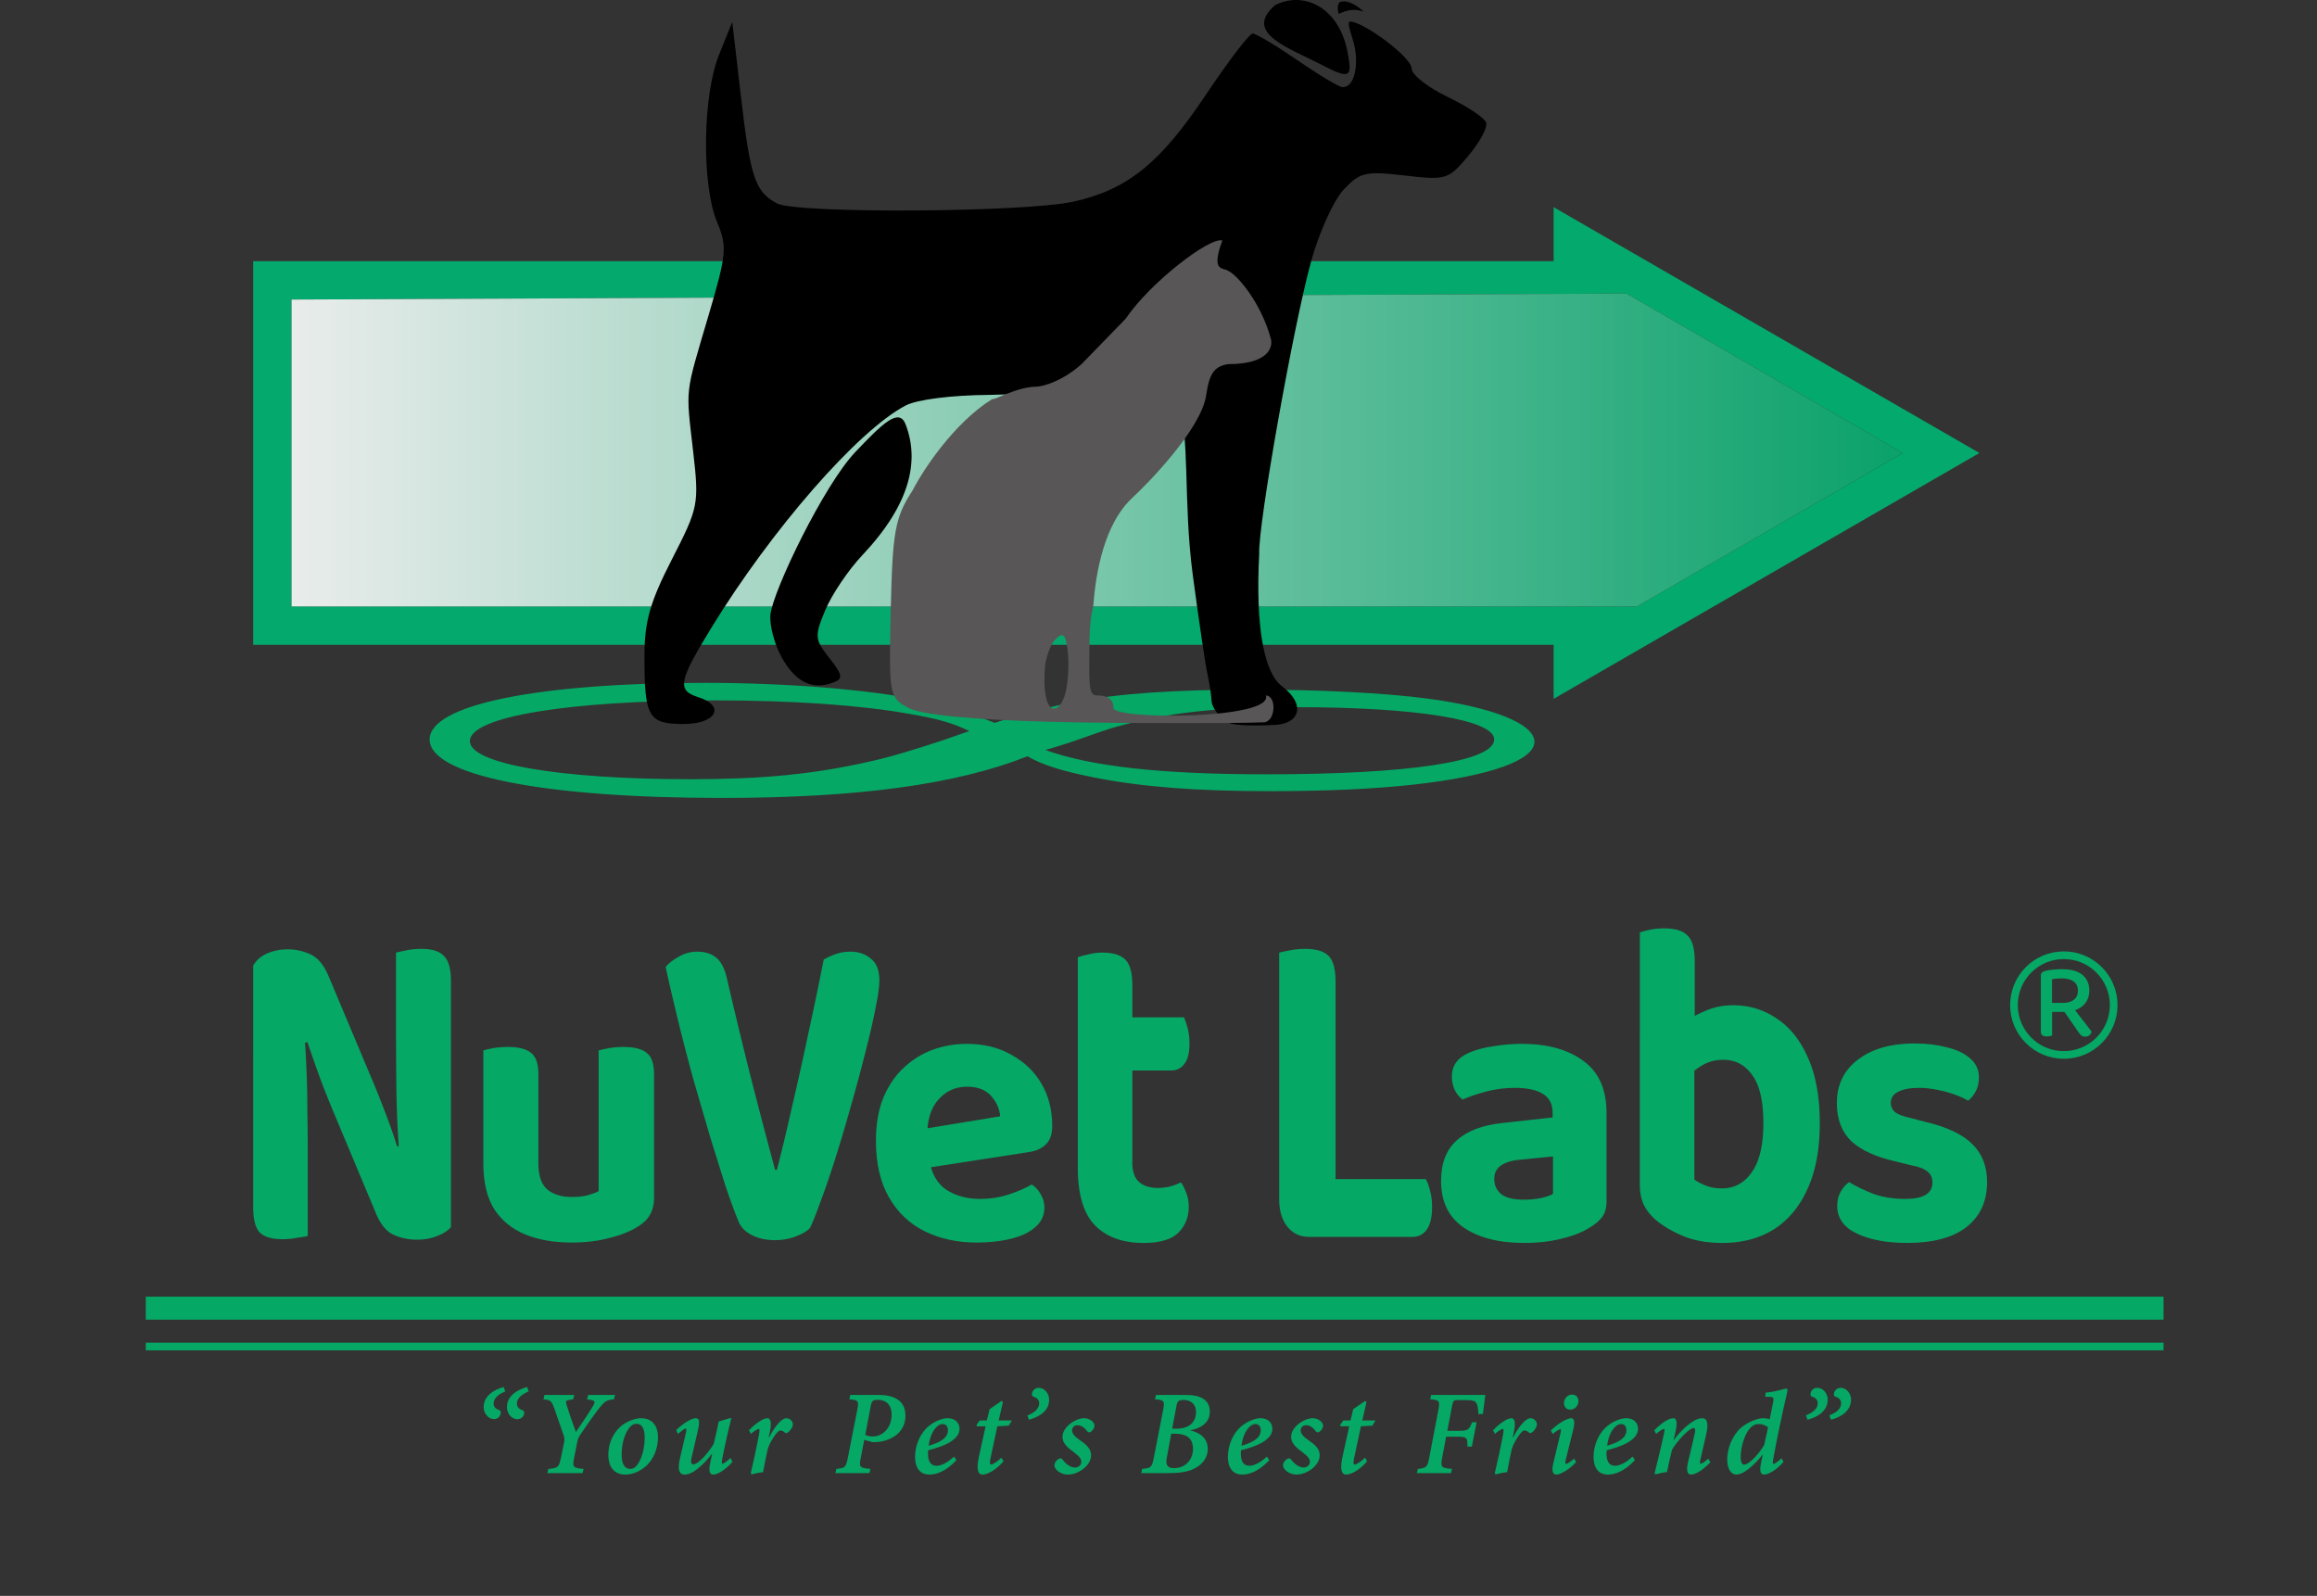 <svg viewBox="0 0 302 208" fill="none" xmlns="http://www.w3.org/2000/svg">
  <rect x="0" y="0" width="302" height="208" fill="#333333" stroke="none"/>
  <g id="NuVet_logo">
    <path id="8" d="M133.927 98.573c1.943 1.128 4.47 1.921 8.745 2.775 6.219 1.219 13.215 1.768 22.737 1.768 7.579 0 13.603-.275 18.85-.854C194.17 101.165 200 99.091 200 96.683c0-2.348-5.441-4.512-13.992-5.64-5.636-.732-13.992-1.159-22.542-1.159-10.494 0-17.49.488-23.515 1.616-3.109.64-6.024 1.341-10.299 2.713-3.498-1.372-6.219-2.226-9.522-2.927C113.134 89.854 102.445 89 91.951 89 69.992 89 56 91.866 56 96.378 56 101.043 70.769 104 94.089 104c17.684 0 30.51-1.738 39.838-5.427Zm2.332-.823c1.36-.366 2.138-.671 2.915-.884 5.053-1.768 5.053-1.768 6.413-2.165 6.802-1.86 13.02-2.53 23.32-2.53 15.741 0 25.846 1.646 25.846 4.207 0 2.866-11.077 4.543-29.733 4.543-13.603 0-22.737-1.006-28.761-3.171Zm-9.911-2.47s-2.72.945-3.498 1.22c-3.886 1.28-6.996 2.226-9.716 2.805-7.191 1.616-13.798 2.256-23.126 2.256-17.101 0-28.761-2.012-28.761-4.97 0-3.171 12.826-5.305 32.065-5.305 9.911 0 18.85.61 25.263 1.768 3.692.64 5.441 1.128 7.773 2.226Z" fill="#05A865"/>
    <g id="arrow">
      <path fill-rule="evenodd" clip-rule="evenodd" d="m202.5 91.086 55.5-32.043L202.5 27v7.043H33v50h169.5v7.043Zm5-55.426L248 59.043l-40.5 23.383 5.859-3.383H38v-40l174-.785-4.5-2.598Z" fill="#04A96D"/>
      <path d="m248 59.043-40.5-23.383 4.5 2.598-174 .785v40h175.359l-5.859 3.383L248 59.043Z" fill="url(#paint0_linear_1530_121)"/>
    </g>
    <g id="cat" fill="#000">
      <path d="M111.5 58.898c-4.108 4.305-10.736 18.069-11.079 21.193-.15 1.362.519 3.893 1.486 5.624 1.793 3.211 4.008 4.277 6.721 3.236 1.291-.495 1.212-.969-.53-3.184-1.92-2.44-1.953-2.828-.526-6.252.836-2.008 3.006-5.226 4.823-7.151 6.267-6.643 7.476-12.278 5.646-17.049-.862-2.246-3.037-.09-6.541 3.583ZM166.215.659C162 4.267 167.936 6.215 172 8.316c3.983 2.06 4.331 1.93 3.608-1.684-1.124-5.623-5.608-7.865-9.393-5.973ZM174.985.207c.333-.131 1.567.136 2.767 1.336-.07 0-1.252-.727-3.252.273-.167-.406-.315-1.695.485-1.609Z"/>
      <path d="M93.72 7.134c-2.143 5.306-2.285 16.954-.265 21.788 1.349 3.23 1.265 4.156-1.112 12.218-3.117 10.576-2.964 9.215-1.99 17.758.777 6.818.692 7.246-2.773 14-2.857 5.566-3.576 8.105-3.58 12.634-.007 7.952.502 8.832 5.102 8.832 4.254 0 5.524-2.348 1.893-3.5-2.768-.879-2.544-2.072 1.686-8.98 7.902-12.905 19.163-25.796 25.36-29.031 1.493-.78 5.998-1.352 10.888-1.384l17.18-.465c8.105.317 6.891.812 7.391 1.849 1.669 3.462.681 12.403 1.959 22.011.805 6.05 1.671 11.9 1.924 13 .252 1.1.493 2.679.535 3.509.043.831.979 2.073 2.081 2.761 1.102.688 6.501.328 6.501.328 3-.319 3.63-2.734.571-5.041-2.312-1.744-3.448-7.708-2.944-17.246-.179-3.653 4.446-29.703 6.77-38.131 1.034-3.751 2.938-7.945 4.23-9.32 2.144-2.282 2.837-2.444 7.952-1.85 5.415.628 5.694.542 8.301-2.556 1.484-1.763 2.533-3.712 2.332-4.33-.201-.618-2.47-2.132-5.042-3.364-2.571-1.232-4.675-2.887-4.675-3.678 0-1.504-6.313-6.13-7.995-6.13-.549 0 .132 1.537.5 3 .571 2.27.211 5.548-1.515 5.548-.421 0-3.055-1.575-5.854-3.5-2.798-1.925-5.436-3.496-5.862-3.492-.426.004-3.199 3.639-6.163 8.078-5.89 8.82-10.185 12.28-17.166 13.826-6.392 1.416-36.131 1.594-38.677.231-2.854-1.527-3.463-3.353-4.715-14.143l-1.103-9.5-1.725 4.27Z"/>
    </g>
    <path id="dog" fill-rule="evenodd" clip-rule="evenodd" d="M118.94 63.93c-2.278 3.508-2.606 5.298-2.837 15.471-.258 11.287-.213 11.53 2.34 12.877 1.667.879 8.256 1.526 18.323 1.8 8.647.235 29.781.223 28.234 0 1.23-.321 1.403-3.347 0-3.435.988 3.167-19.864 3.174-19.864 1.635 0-1.538-1.412-1.635-2.175-1.635-.968 0-1.006-1.166-.977-4.812.022-2.874 0-4.761.52-6.876.457-6.347 2.186-11.435 5.122-14.11 1.714-1.561 8.956-8.876 9.59-13.344.402-2.835 1.079-3.782 2.89-4.041 5.25 0 5.869-2.239 5.522-3.359-1.261-4.609-4.296-8.218-5.522-8.784-.606-.5-2.359.265-.783-3.967-1.576-.529-9.339 5.386-12.611 10.197l-5.746 5.914c-2.495 2.214-4.915 2.877-5.813 2.932-2.627 0-5.78 1.903-5.78 1.587-5.044 3.136-9.057 9.275-10.433 11.953Zm17.264 22.958c-.52 6.613 1.876 6.593 2.684 3.353.344-1.385.473-3.795.282-5.356-.276-2.281-.603-2.577-1.658-1.503-.722.735-1.249 2.752-1.308 3.506Z" fill="#585656"/>
    <g id="text_main" fill="#05A865">
      <g id="NuVet Labs">
        <path d="m33 134.788 6.674-.121c.129 1.741.226 3.462.29 5.163.065 1.7.097 3.34.097 4.92.032 1.579.048 3.118.048 4.616v11.723c-.29.081-.758.162-1.403.243-.613.121-1.241.182-1.886.182-1.419 0-2.418-.304-2.998-.911-.548-.607-.822-1.701-.822-3.28v-22.535Zm25.776 15.611-6.722.06c-.226-2.956-.355-5.77-.387-8.443a636.174 636.174 0 0 1-.048-7.653v-10.204c.322-.081.79-.183 1.402-.304.613-.122 1.257-.182 1.934-.182 1.386 0 2.37.324 2.95.971.58.608.871 1.681.871 3.22v22.535Zm0-2.916v12.452c-.419.486-1.016.87-1.789 1.154-.742.324-1.628.486-2.66.486-1.096 0-2.128-.223-3.095-.668-.935-.446-1.709-1.438-2.321-2.977l-5.852-13.97-1.064-2.673c-.322-.89-.645-1.781-.967-2.672-.322-.932-.645-1.863-.967-2.794L33 137.825v-11.966c.387-.688.983-1.215 1.789-1.579.838-.364 1.741-.547 2.708-.547 1.064 0 2.063.223 2.998.668.967.446 1.757 1.418 2.37 2.916l5.9 14.031a92.076 92.076 0 0 1 1.064 2.673c.355.891.693 1.781 1.016 2.672.322.891.629 1.802.919 2.734l7.012-1.944ZM105.572 160.056c-.387.405-.999.77-1.837 1.094-.839.324-1.757.486-2.757.486-1.128 0-2.128-.223-2.998-.669-.871-.445-1.451-1.052-1.741-1.822-.484-1.174-1.048-2.713-1.693-4.616-.613-1.944-1.29-4.11-2.031-6.499-.709-2.43-1.435-4.92-2.176-7.471a284.281 284.281 0 0 1-1.983-7.654c-.613-2.51-1.145-4.798-1.596-6.864.387-.485.951-.931 1.693-1.336.742-.445 1.548-.668 2.418-.668 1.064 0 1.918.283 2.563.85s1.112 1.58 1.403 3.037c.999 4.293 1.999 8.423 2.998 12.392a832.718 832.718 0 0 0 3.192 12.148h.241c.677-2.632 1.354-5.467 2.031-8.504.71-3.037 1.403-6.155 2.08-9.354.709-3.24 1.37-6.418 1.983-9.536.483-.284 1.015-.527 1.596-.729.58-.203 1.209-.304 1.886-.304 1.064 0 1.95.304 2.659.911.742.567 1.113 1.519 1.113 2.855 0 .81-.178 2.065-.532 3.766-.323 1.66-.774 3.604-1.354 5.831-.548 2.187-1.161 4.454-1.838 6.803-.645 2.308-1.306 4.535-1.983 6.681-.677 2.147-1.322 4.03-1.934 5.649-.58 1.62-1.048 2.794-1.403 3.523ZM140.481 145.053h7.109v6.5c0 1.133.29 1.964.87 2.49.58.526 1.403.79 2.467.79.483 0 .999-.061 1.547-.183.58-.162 1.064-.344 1.451-.546.258.364.483.81.677 1.336.226.526.338 1.134.338 1.822 0 1.377-.451 2.511-1.354 3.402-.902.891-2.418 1.336-4.546 1.336-2.708 0-4.819-.769-6.335-2.308-1.483-1.539-2.224-4.05-2.224-7.532v-7.107Zm4.546-5.527v-6.925h9.285c.161.324.322.79.483 1.398.162.607.242 1.275.242 2.004 0 1.215-.226 2.106-.677 2.673-.419.566-.999.85-1.741.85h-7.592Zm2.563 7.046h-7.109v-21.806c.322-.122.773-.243 1.354-.365.58-.161 1.193-.242 1.837-.242 1.387 0 2.386.303 2.999.911.612.607.919 1.721.919 3.34v18.162ZM166.732 135.517h7.35v25.207l-3.433.486c-1.193 0-2.144-.445-2.853-1.336-.71-.891-1.064-2.085-1.064-3.584v-20.773Zm3.917 25.693v-7.531h15.185c.226.404.419.931.58 1.579.162.607.242 1.296.242 2.065 0 1.296-.225 2.268-.677 2.916-.451.647-1.08.971-1.886.971h-13.444Zm3.433-14.152h-7.35v-22.899c.322-.081.806-.183 1.451-.304.677-.122 1.321-.182 1.934-.182 1.418 0 2.434.303 3.047.911.612.607.918 1.761.918 3.462v19.012ZM225.923 131.022c2.096 0 3.998.587 5.707 1.762 1.709 1.134 3.063 2.855 4.062 5.163 1 2.267 1.499 5.082 1.499 8.443 0 3.401-.532 6.256-1.596 8.564-1.031 2.308-2.498 4.07-4.4 5.285-1.903 1.174-4.127 1.761-6.674 1.761-1.999 0-3.724-.304-5.175-.911-1.418-.608-2.611-1.316-3.578-2.126-.677-.607-1.193-1.276-1.548-2.004-.322-.729-.483-1.58-.483-2.552v-19.254h7.109v18.586c.386.284.886.547 1.499.79.612.243 1.305.364 2.079.364 1.644 0 2.95-.708 3.917-2.126 1-1.417 1.5-3.543 1.5-6.377 0-2.875-.484-4.961-1.451-6.257-.935-1.336-2.193-2.004-3.772-2.004-1.032 0-1.951.243-2.757.729s-1.499 1.032-2.079 1.64l-.194-7.289c.742-.527 1.644-1.012 2.708-1.458 1.096-.486 2.306-.729 3.627-.729Zm-5.029 6.257h-7.157v-15.732c.29-.122.725-.243 1.305-.365.581-.121 1.209-.182 1.886-.182 1.387 0 2.386.304 2.999.911.644.608.967 1.721.967 3.341v12.027Z"/>
      </g>
      <g id="NuVet Labs_2">
        <path d="M63 151.691v-3.656h7.174v3.606c0 1.557.372 2.674 1.115 3.351.776.677 1.858 1.016 3.248 1.016.873 0 1.599-.085 2.181-.254.582-.169 1.018-.339 1.309-.508v-7.211h7.222v8.125c0 .813-.162 1.507-.485 2.082-.291.576-.775 1.084-1.454 1.524-1.034.677-2.311 1.201-3.829 1.574-1.486.406-3.151.609-4.993.609-2.294 0-4.314-.355-6.059-1.066-1.713-.711-3.054-1.811-4.023-3.301-.937-1.523-1.406-3.487-1.406-5.891Zm22.249-1.371h-7.222v-13.406c.323-.102.775-.203 1.357-.305.582-.101 1.212-.152 1.89-.152 1.39 0 2.391.254 3.005.762.646.474.97 1.405.97 2.793v10.308Zm-15.075 0H63v-13.406c.291-.102.727-.203 1.309-.305.582-.101 1.212-.152 1.89-.152 1.389 0 2.391.254 3.005.762.646.474.969 1.405.969 2.793v10.308ZM118.63 152.555l-.29-5.078 12.021-1.981c-.065-.948-.453-1.828-1.163-2.641-.711-.812-1.762-1.218-3.151-1.218-1.454 0-2.666.524-3.636 1.574-.969 1.016-1.486 2.471-1.551 4.367l.243 3.504c.29 1.862 1.05 3.199 2.278 4.012 1.228.778 2.682 1.168 4.362 1.168 1.358 0 2.634-.203 3.83-.61 1.195-.406 2.165-.829 2.908-1.269.485.304.873.728 1.163 1.269.323.542.485 1.118.485 1.727 0 1.016-.388 1.862-1.163 2.539-.744.677-1.794 1.185-3.151 1.523-1.325.339-2.844.508-4.556.508-2.489 0-4.735-.491-6.738-1.472-1.971-.982-3.522-2.455-4.653-4.418-1.131-1.964-1.697-4.418-1.697-7.364 0-2.166.323-4.045.969-5.636.679-1.592 1.568-2.895 2.666-3.911 1.131-1.049 2.392-1.828 3.781-2.335 1.422-.508 2.893-.762 4.411-.762 2.23 0 4.169.474 5.817 1.422 1.68.914 2.989 2.166 3.926 3.757.937 1.592 1.406 3.437 1.406 5.536 0 1.049-.275 1.845-.824 2.386-.549.542-1.309.881-2.278 1.016l-15.415 2.387ZM198.638 156.363c.743 0 1.47-.067 2.181-.203.744-.169 1.277-.355 1.6-.558v-4.875l-4.072.406c-1.098.068-1.971.304-2.617.711-.647.406-.97 1.015-.97 1.828 0 .812.307 1.473.921 1.98.614.474 1.6.711 2.957.711Zm-.291-20.312c3.361 0 6.043.745 8.047 2.234 2.003 1.456 3.005 3.724 3.005 6.805v11.527c0 .847-.21 1.541-.63 2.082-.42.508-.953.948-1.6 1.321-.969.609-2.181 1.083-3.635 1.421-1.422.373-3.054.559-4.896.559-3.296 0-5.93-.677-7.901-2.031-1.939-1.354-2.908-3.369-2.908-6.043 0-2.302.678-4.063 2.036-5.281 1.357-1.253 3.377-2.015 6.059-2.286l6.446-.711v-.609c0-1.151-.436-1.98-1.308-2.488-.84-.508-2.052-.762-3.636-.762-1.228 0-2.439.152-3.635.457-1.163.305-2.214.66-3.151 1.066-.388-.27-.727-.677-1.018-1.218-.258-.576-.388-1.168-.388-1.778 0-1.421.744-2.454 2.23-3.097.937-.407 2.02-.694 3.248-.864 1.26-.203 2.472-.304 3.635-.304ZM259 154.078c0 2.471-.889 4.418-2.666 5.84-1.777 1.388-4.363 2.082-7.756 2.082-2.649 0-4.831-.406-6.543-1.219-1.713-.812-2.569-2.014-2.569-3.605 0-.711.145-1.321.436-1.828.291-.542.662-.965 1.115-1.27.905.542 1.955 1.05 3.15 1.524 1.228.44 2.618.66 4.169.66 2.359 0 3.539-.711 3.539-2.133 0-.609-.211-1.083-.631-1.422-.42-.372-1.114-.643-2.084-.812l-2.036-.508c-2.585-.576-4.524-1.456-5.816-2.641-1.261-1.219-1.891-2.878-1.891-4.976 0-2.37.905-4.249 2.715-5.637 1.842-1.422 4.314-2.133 7.416-2.133 1.551 0 2.957.169 4.217.508 1.293.304 2.31.795 3.054 1.472.743.644 1.115 1.456 1.115 2.438 0 .677-.13 1.269-.388 1.777-.259.508-.598.931-1.018 1.27-.356-.237-.905-.491-1.648-.762-.711-.271-1.503-.491-2.375-.66-.841-.169-1.632-.254-2.375-.254-1.164 0-2.069.169-2.715.508-.646.305-.969.795-.969 1.473 0 .44.177.829.533 1.167.388.305 1.05.559 1.987.762l1.939.508c2.876.677 4.944 1.659 6.205 2.945 1.26 1.253 1.89 2.895 1.89 4.926Z"/>
      </g>
    </g>
    <g id="Copyright">
      <circle id="Ellipse 1" cx="269" cy="131" r="6.5" stroke="#05A865"/>
      <path id="R" d="M267.462 130.716h1.386c.616 0 1.101-.135 1.456-.406.354-.271.532-.667.532-1.19 0-.523-.182-.919-.546-1.19-.364-.271-.896-.406-1.596-.406-.215 0-.43.009-.644.028-.215.019-.411.047-.588.084v3.08Zm1.442 1.176h-2.898v-4.732c0-.168.042-.294.126-.378.093-.084.219-.154.378-.21.28-.084.62-.145 1.022-.182.401-.047.802-.07 1.204-.07 1.194 0 2.09.247 2.688.742.597.495.896 1.176.896 2.044 0 .56-.136 1.05-.406 1.47-.271.42-.658.747-1.162.98-.504.224-1.12.336-1.848.336Zm-.098-.406 1.176-.42c.252.308.508.63.77.966.261.336.513.663.756.98.252.308.471.593.658.854.196.252.35.453.462.602-.056.196-.164.355-.322.476-.15.112-.313.168-.49.168-.224 0-.402-.051-.532-.154-.122-.112-.248-.257-.378-.434l-2.1-3.038Zm-2.8-.056h1.47v3.542a5.901 5.901 0 0 1-.28.07c-.122.028-.252.042-.392.042-.28 0-.486-.051-.616-.154-.122-.112-.182-.289-.182-.532v-2.968Z" fill="#05A865"/>
    </g>
    <path id="text_sub" d="M65.654 180.777c-1.187.324-2.598 1.104-2.615 2.607 0 .846.606 1.577 1.361 1.577.44 0 .863-.324.863-.83.017-.191-.05-.291-.183-.34-.465-.142-.739-.424-.739-.872.017-.731.681-1.22 1.519-1.561l-.207-.581Zm3.063 0c-1.212.324-2.623 1.104-2.64 2.59-.017.88.614 1.611 1.361 1.611.44 0 .888-.341.888-.847 0-.174-.091-.291-.207-.324-.457-.141-.747-.44-.747-.888.017-.714.697-1.22 1.527-1.561l-.183-.581Zm11.45 1.038h-3.486l-.174.564.415.067c.639.099.697.241.39.78-.581.971-1.552 2.416-2.249 3.42-.407-1.104-.896-2.532-1.204-3.503-.158-.473-.116-.614.374-.681l.473-.083.141-.564h-3.877l-.141.564c.921.1 1.054.166 1.411 1.171.531 1.511.905 2.565 1.212 3.486.133.39.149.598.066.988l-.39 1.917c-.274 1.312-.39 1.395-1.652 1.511l-.133.548h4.59l.133-.548c-1.378-.116-1.494-.232-1.22-1.511l.407-2.058c.066-.341.183-.606.423-.946.938-1.395 1.735-2.516 2.366-3.337.797-.98.988-1.121 1.984-1.221l.141-.564Zm1.348 10.376c.955 0 1.876-.432 2.573-1.004 1.121-.938 1.677-2.449 1.677-3.844 0-1.527-.78-2.498-2.208-2.498-.614 0-1.328.232-1.934.572-1.245.665-2.333 2.2-2.333 4.234 0 1.228.523 2.54 2.225 2.54Zm.598-.739c-.631 0-1.087-.606-1.087-1.768 0-2.482.971-3.768 1.478-4.009.149-.067.307-.1.473-.1.614 0 1.038.523 1.054 1.718 0 2.142-.78 3.769-1.478 4.076-.133.05-.274.083-.44.083Zm13.093-1.428c-.39.415-.896.756-1.038.756-.1 0-.116-.141-.033-.631.39-1.976.78-3.677 1.195-5.304h-.207l-1.444.423c-.208.988-.423 2.025-.647 2.905-.457.839-1.934 2.69-2.689 2.69-.158 0-.266-.108-.266-.39 0-.158.033-.366.1-.631.257-1.104.548-2.333.797-3.453.1-.424.149-.747.149-.98 0-.415-.149-.564-.44-.564-.523 0-1.577.614-2.548 1.544l.224.498c.457-.382.88-.698 1.004-.698.116.034.133.166.033.59-.257 1.12-.515 2.175-.764 3.262-.108.473-.158.847-.158 1.137 0 .847.398 1.013.747 1.013.374 0 .805-.141 1.212-.399.589-.39 1.494-1.153 2.341-2.291h.05c-.083.374-.149.665-.232 1.055-.083.373-.125.672-.125.913 0 .514.183.722.498.722.556 0 1.544-.565 2.515-1.669l-.274-.498Zm4.983-2.681.141-.647c.249-1.187.166-1.851-.307-1.851-.531 0-1.519.647-2.399 1.577l.257.465c.374-.341.863-.648 1.021-.648.116 0 .116.199.033.731-.324 1.701-.697 3.411-1.087 5.063l.116.133c.423-.116 1.021-.249 1.494-.282.191-1.021.407-2.125.614-3.047.183-.581.556-1.253.971-1.817.341-.457.523-.582.673-.582.191 0 .398.108.581.274.116.1.24.1.406-.016.158-.1.308-.291.482-.548.182-.299.216-.623.05-.88-.158-.257-.424-.423-.731-.423-.631 0-1.461 1.004-2.266 2.498h-.05Zm10.64-5.528-.125.564c1.179.1 1.278.2 1.021 1.428l-1.22 6.217c-.258 1.246-.357 1.312-1.494 1.428l-.125.548h4.441l.116-.548c-1.394-.133-1.494-.199-1.253-1.428l.456-2.357 1.071.291c.166.016.357.016.523 0 1.992-.142 3.777-1.295 3.777-3.437 0-1.926-1.395-2.706-3.486-2.706h-3.702Zm2.647 1.536c.083-.482.175-.681.324-.772.116-.083.324-.133.614-.133 1.104 0 1.802.68 1.802 1.934 0 1.768-1.22 2.847-2.449 2.847-.457 0-.78-.124-.988-.191l.697-3.685Zm10.878 6.491c-.781.747-1.644 1.203-2.292 1.203-.838 0-1.104-.73-1.104-1.577 0-.141 0-.29.017-.44 1.544-.398 4.092-1.178 4.092-2.805 0-.747-.523-1.378-1.544-1.378-.78 0-1.751.456-2.399.971-1.17.913-1.851 2.532-1.851 4.042 0 1.851.988 2.333 1.835 2.333.954 0 2.158-.399 3.553-1.876l-.307-.473Zm-1.461-4.234c.307 0 .664.225.664.814 0 .78-.615 1.477-2.516 2.009.2-1.619.897-2.399 1.271-2.64.174-.133.398-.183.581-.183Zm9.009-.473h-1.735l.556-2.399-.182-.141-1.553 1.071-.357 1.469h-.929l-.424.59.067.174h1.12l-.904 4.109c-.341 1.668-.017 2.183.498 2.183.88 0 2.158-.988 2.739-1.752l-.274-.448c-.39.407-1.087.888-1.345.888-.149 0-.224-.207-.066-.871l.88-4.109 1.477-.083.432-.681Zm2.211-.091c1.22-.324 2.615-1.087 2.631-2.565.017-.863-.597-1.594-1.361-1.594-.44 0-.863.324-.88.847 0 .149.083.274.199.307.457.149.764.423.747.88-.016.73-.68 1.228-1.527 1.569l.191.556Zm5.075 7.147c1.378 0 3.029-1.179 3.029-2.524 0-.763-.514-1.303-1.427-1.934-.615-.423-1.054-.83-1.054-1.295 0-.406.29-.68.697-.68.556 0 .988.39 1.303.822.108.132.241.149.448.033.266-.191.473-.498.473-.78 0-.482-.597-.988-1.378-.988-.572 0-1.328.34-1.867.78-.697.598-.922 1.137-.922 1.668 0 .897.806 1.478 1.503 2.001.764.581.946.888.946 1.245 0 .407-.357.731-.83.731-.548 0-1.154-.407-1.635-1.055-.133-.174-.291-.191-.54-.033-.257.15-.498.457-.498.797.017.664.938 1.212 1.752 1.212Zm11.486-10.376-.141.564c1.178.083 1.311.183 1.07 1.395l-1.22 6.25c-.241 1.212-.357 1.312-1.511 1.428l-.124.548h3.553c1.278 0 2.415-.116 3.32-.564 1.054-.507 1.801-1.395 1.801-2.582 0-1.411-1.037-2.142-2.283-2.416v-.016c1.345-.249 2.549-.963 2.549-2.432 0-1.528-1.171-2.175-3.138-2.175h-3.876Zm2.108 4.391.54-2.855c.066-.432.157-.631.273-.714.133-.141.374-.175.665-.175.796 0 1.627.407 1.627 1.586 0 1.303-.88 2.158-2.516 2.158h-.589Zm-.124.664h.564c1.204 0 2.274.44 2.274 1.934 0 1.635-1.17 2.549-2.432 2.549-.763 0-1.203-.258-.979-1.378l.573-3.105Zm12.47 2.972c-.78.747-1.643 1.203-2.291 1.203-.838 0-1.104-.73-1.104-1.577 0-.141 0-.29.017-.44 1.544-.398 4.092-1.178 4.092-2.805 0-.747-.523-1.378-1.544-1.378-.78 0-1.751.456-2.399.971-1.17.913-1.851 2.532-1.851 4.042 0 1.851.988 2.333 1.835 2.333.954 0 2.158-.399 3.552-1.876l-.307-.473Zm-1.461-4.234c.307 0 .664.225.664.814 0 .78-.614 1.477-2.515 2.009.199-1.619.897-2.399 1.27-2.64.175-.133.399-.183.581-.183Zm5.316 6.583c1.378 0 3.03-1.179 3.03-2.524 0-.763-.515-1.303-1.428-1.934-.614-.423-1.054-.83-1.054-1.295 0-.406.29-.68.697-.68.556 0 .988.39 1.303.822.108.132.241.149.448.033.266-.191.474-.498.474-.78 0-.482-.598-.988-1.378-.988-.573 0-1.329.34-1.868.78-.697.598-.921 1.137-.921 1.668 0 .897.805 1.478 1.502 2.001.764.581.946.888.946 1.245 0 .407-.357.731-.83.731-.548 0-1.154-.407-1.635-1.055-.133-.174-.291-.191-.54-.033-.257.15-.498.457-.498.797.017.664.938 1.212 1.752 1.212Zm10.312-7.056h-1.734l.556-2.399-.183-.141-1.552 1.071-.357 1.469h-.93l-.423.59.066.174h1.121l-.905 4.109c-.34 1.668-.017 2.183.498 2.183.88 0 2.158-.988 2.739-1.752l-.274-.448c-.39.407-1.087.888-1.344.888-.15 0-.224-.207-.067-.871l.88-4.109 1.478-.083.431-.681Zm7.245-3.32-.125.564c1.212.1 1.295.183 1.054 1.428l-1.187 6.217c-.24 1.196-.373 1.312-1.477 1.428l-.141.548h4.457l.133-.548c-1.395-.116-1.511-.216-1.287-1.428l.523-2.764h1.428c1.295 0 1.361.1 1.345 1.287h.581l.622-3.179h-.589c-.407.987-.481 1.12-1.785 1.12h-1.444l.639-3.362c.108-.531.191-.647.697-.647h1.055c1.004 0 1.261.141 1.427.457.158.273.191.805.241 1.394l.581-.05c.116-.863.249-2.108.307-2.465h-7.055Zm10.628 5.528.141-.647c.249-1.187.166-1.851-.307-1.851-.532 0-1.519.647-2.399 1.577l.257.465c.374-.341.863-.648 1.021-.648.116 0 .116.199.033.731-.324 1.701-.697 3.411-1.087 5.063l.116.133c.423-.116 1.021-.249 1.494-.282.191-1.021.407-2.125.614-3.047.183-.581.557-1.253.972-1.817.34-.457.523-.582.672-.582.191 0 .398.108.581.274.116.1.241.1.407-.016.157-.1.307-.291.481-.548.183-.299.216-.623.05-.88-.158-.257-.423-.423-.73-.423-.631 0-1.461 1.004-2.267 2.498h-.049Zm7.756-5.578c-.698 0-1.088.631-1.071 1.121 0 .514.323.838.813.838.614 0 1.071-.515 1.071-1.087 0-.465-.266-.872-.813-.872Zm.24 8.351c-.406.357-.871.68-1.037.68-.117 0-.158-.157-.034-.581l.972-3.926c.215-.855.166-1.444-.274-1.444-.515 0-1.636.614-2.657 1.593l.241.465c.407-.34.863-.631 1.005-.631.099.017.099.166.016.523l-.905 3.777c-.34 1.328-.016 1.619.374 1.619.531 0 1.718-.681 2.573-1.635l-.274-.44Zm7.623-.274c-.78.747-1.643 1.203-2.291 1.203-.838 0-1.104-.73-1.104-1.577 0-.141 0-.29.017-.44 1.544-.398 4.092-1.178 4.092-2.805 0-.747-.523-1.378-1.544-1.378-.78 0-1.751.456-2.399.971-1.17.913-1.851 2.532-1.851 4.042 0 1.851.988 2.333 1.835 2.333.954 0 2.158-.399 3.552-1.876l-.307-.473Zm-1.461-4.234c.308 0 .664.225.664.814 0 .78-.614 1.477-2.515 2.009.2-1.619.897-2.399 1.27-2.64.175-.133.399-.183.581-.183Zm11.334 4.508c-.407.39-.847.664-.988.664-.116 0-.133-.158-.033-.581.241-1.021.473-2.059.697-3.013.498-2.034 0-2.341-.473-2.341-.357 0-.78.149-1.212.423-.639.407-1.594 1.204-2.482 2.416h-.033l.224-.955c.324-1.378.166-1.884-.257-1.884-.54 0-1.494.556-2.482 1.577l.241.481c.357-.34.88-.664 1.004-.664.1 0 .133.116.017.606-.39 1.826-.855 3.677-1.229 5.205l.125.116c.39-.116.979-.249 1.494-.299.199-.988.456-2.108.664-2.913.647-1.121 2.241-2.839 2.822-2.839.183.033.282.191.067 1.021-.258 1.12-.515 2.249-.797 3.386-.307 1.312-.042 1.669.39 1.669.506 0 1.444-.482 2.515-1.602l-.274-.473Zm9.541-.05c-.407.407-.872.73-1.038.73-.108 0-.125-.157-.05-.581.54-2.938 1.137-5.777 1.835-8.774.066-.357.049-.456-.141-.456-.249 0-1.221.407-2.665.523l-.066.531.406.017c.664 0 .747.083.631.714l-.448 2.208c-.39-.117-.623-.133-.897-.133-.747 0-2.058.572-2.838 1.237-1.121.987-1.802 2.672-1.802 4.133 0 1.279.523 1.976 1.171 1.976.506 0 1.037-.291 1.585-.714.523-.432 1.22-1.038 1.835-1.876h.033l-.208 1.021c-.274 1.312.017 1.569.39 1.569.515 0 1.586-.531 2.532-1.669l-.265-.456Zm-4.881.83c-.258 0-.44-.324-.44-1.004 0-1.237.523-3.263 1.511-4.01.24-.174.473-.274.863-.274.415 0 .905.183 1.195.424l-.498 2.282c-.49.914-1.917 2.582-2.631 2.582Zm8.27-5.852c1.22-.299 2.615-1.087 2.632-2.565.016-.863-.598-1.594-1.362-1.594-.44 0-.863.324-.88.847 0 .149.083.274.2.307.456.133.763.423.747.88-.017.73-.698 1.228-1.544 1.552l.207.573Zm3.055 0c1.195-.299 2.598-1.087 2.623-2.582.017-.846-.614-1.577-1.345-1.577-.44 0-.888.324-.888.847 0 .149.067.274.191.307.473.133.747.423.747.88-.017.747-.697 1.228-1.527 1.552l.199.573Z" fill="#05A865"/>
    <g id="lines" stroke="#05A865">
      <path id="Line 1" stroke-width="3" d="M19 170.5h263"/>
      <path id="Line 2" d="M19 175.5h263"/>
    </g>
  </g>
  <defs>
    <linearGradient id="paint0_linear_1530_121" x1="258" y1="59.043" x2="33" y2="59.043" gradientUnits="userSpaceOnUse">
      <stop stop-color="#009E65"/>
      <stop offset="1" stop-color="#EEE"/>
    </linearGradient>
  </defs>
</svg>
